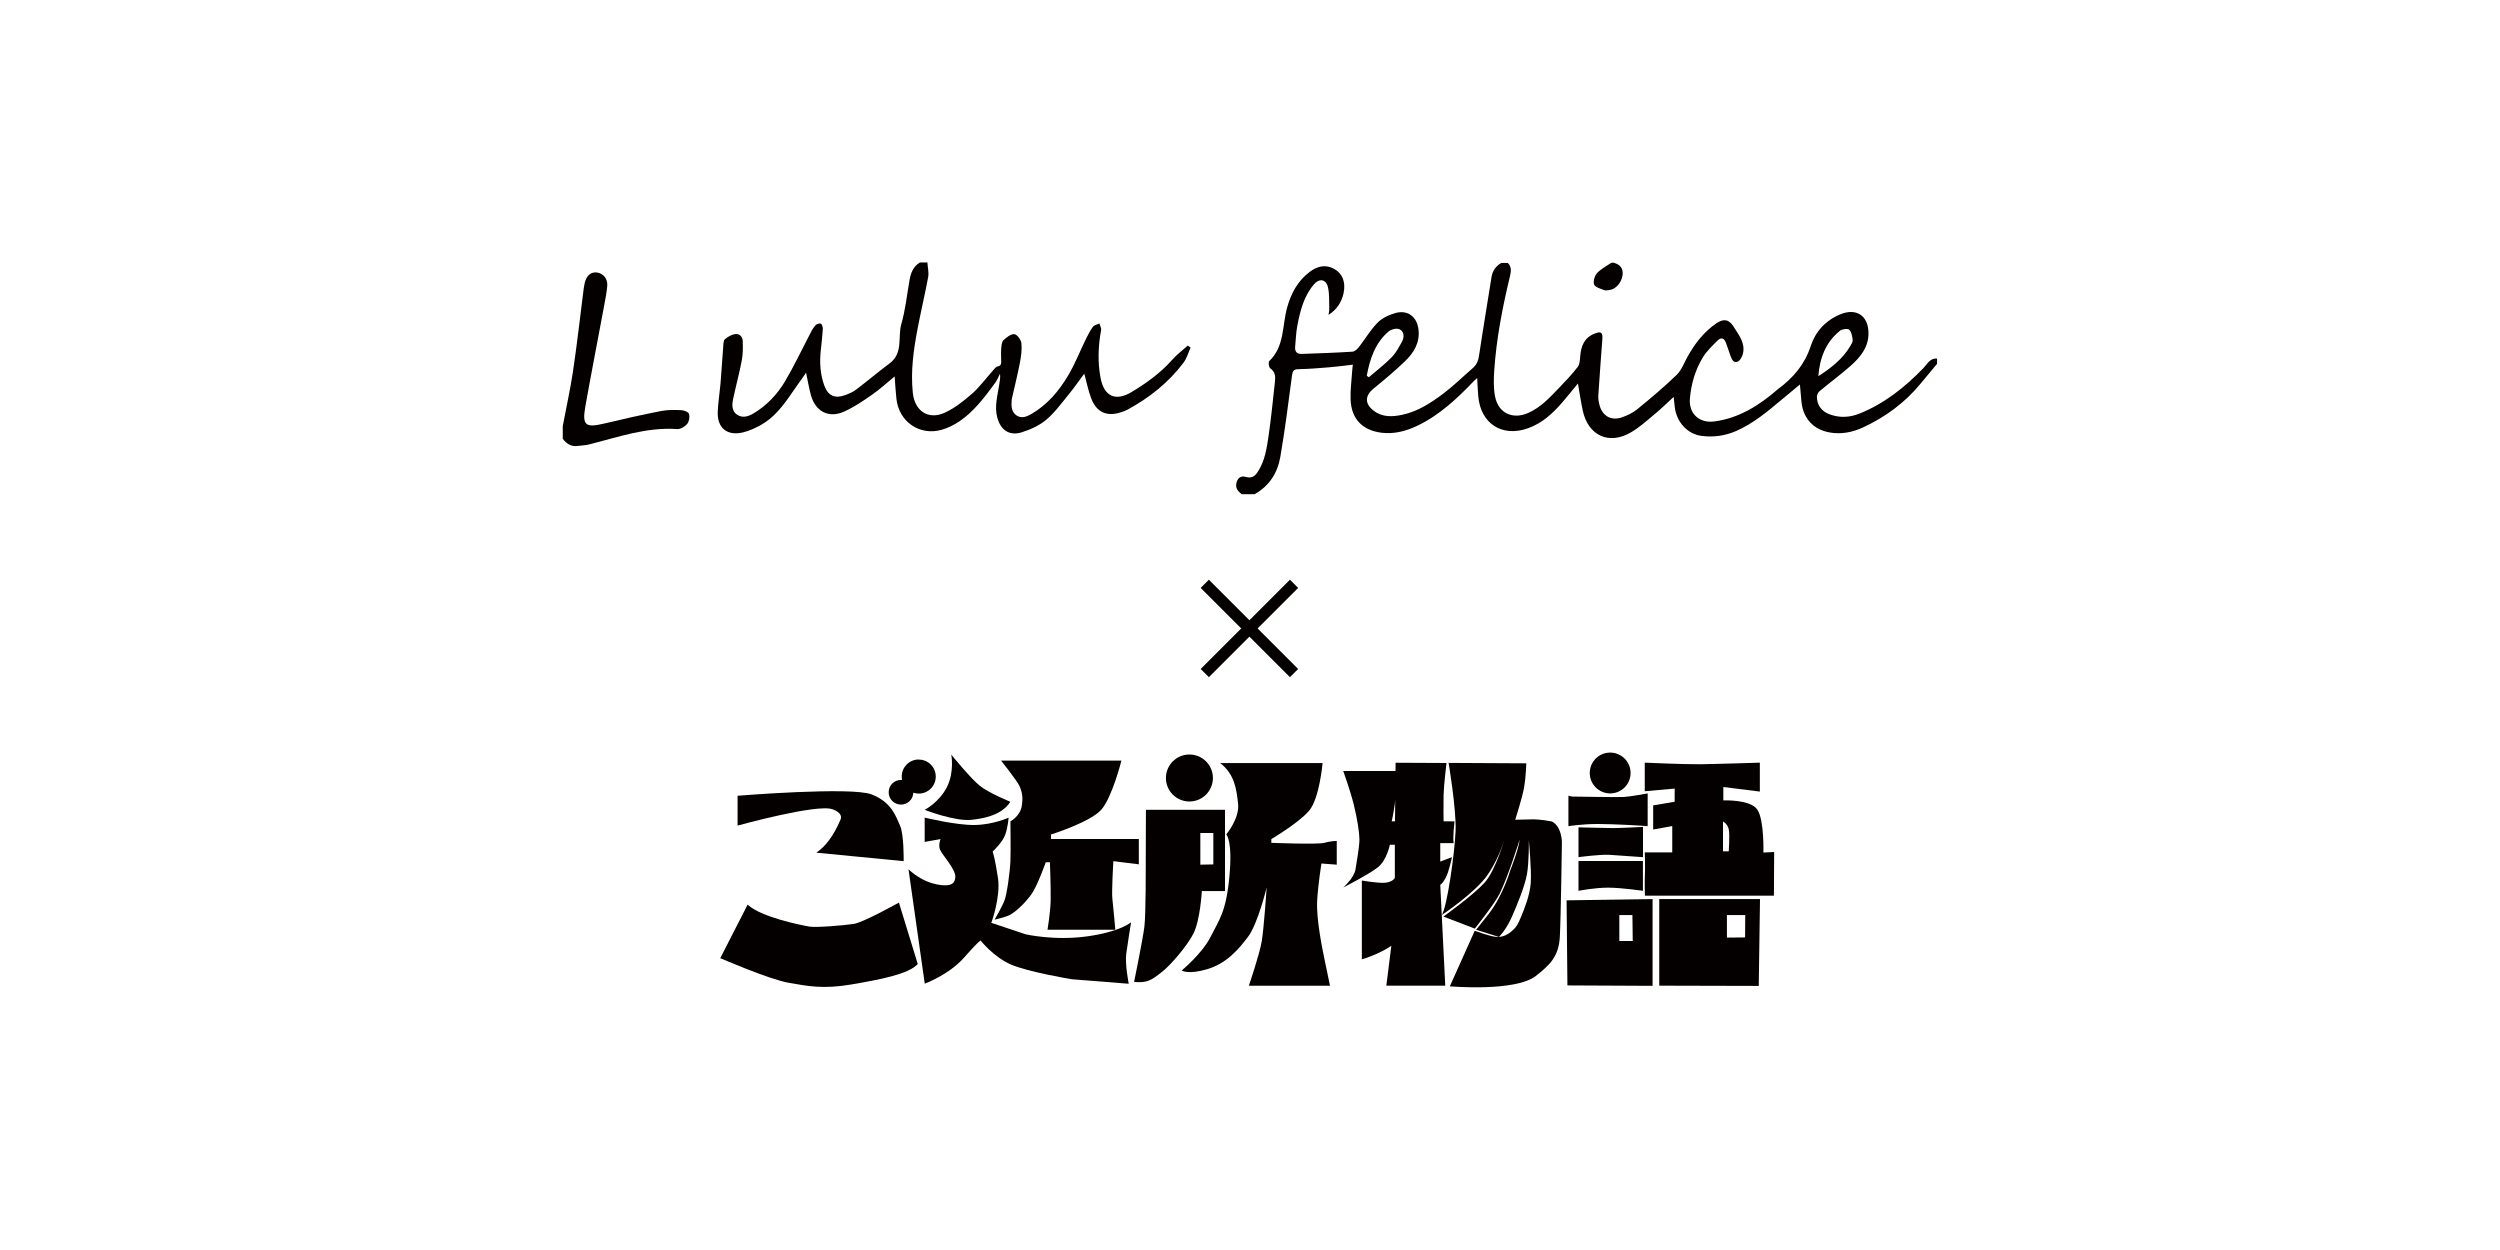 <?xml version="1.0" encoding="UTF-8"?>
<svg id="_レイヤー_1" data-name="レイヤー 1" xmlns="http://www.w3.org/2000/svg" width="300" height="150" viewBox="0 0 300 150">
  <defs>
    <style>
      .cls-1 {
        fill: #040000;
      }
    </style>
  </defs>
  <g>
    <path class="cls-1" d="M232.46,43.64c-.67.81-1.35,1.61-2.01,2.42-1.87,2.27-4.19,3.97-6.84,5.21-1.28.6-2.65.88-4.07.62-1.92-.34-3.15-1.67-3.36-3.62-.07-.66-.12-1.33-.19-2.13-.79.65-1.51,1.25-2.23,1.85-1.68,1.41-3.36,2.82-5.4,3.72-1.34.59-2.72.78-4.16.6-1.69-.21-3.01-1.64-3.23-3.47-.04-.35-.08-.71-.13-1.21-.84.77-1.55,1.47-2.32,2.1-.91.76-1.8,1.57-2.82,2.16-2.62,1.53-5.1.39-5.76-2.58-.23-1.05-.38-2.11-.59-3.29-.67.81-1.26,1.55-1.87,2.26-1.14,1.32-2.4,2.49-4.09,3.1-3.12,1.13-5.71-.53-6-3.83-.06-.69-.08-1.39-.13-2.19-.18.17-.3.27-.41.38-2.01,2.1-4.12,4.08-6.77,5.35-1.34.64-2.77,1.02-4.28.84-2.31-.28-3.65-1.67-3.73-4-.04-1.13.12-2.26.19-3.4.01-.22.05-.45.08-.77-1.01.12-1.95.25-2.89.32-1.21.1-2.42.2-3.63.22-.59,0-.71.23-.78.76-.44,3.27-.84,6.56-1.41,9.81-.33,1.88-1.32,3.46-3.08,4.43h-1.55c-.43-.33-.75-.69-.64-1.29.12-.63.52-.96,1.14-.78.66.19,1.06-.04,1.42-.59.87-1.32,1.09-2.84,1.31-4.34.31-2.14.52-4.3.76-6.46.07-.63.07-1.21-.56-1.64-.17-.12-.25-.75-.12-.87,1.85-1.76,1.54-4.23,2.14-6.4.47-1.71,1.26-3.21,2.71-4.3.9-.68,1.87-.93,2.89-.39,1.05.56,1.46,1.6,1.18,2.94-.23,1.07-.8,1.96-1.81,2.61.03-.23.1-.47.09-.7-.03-.87.04-1.76-.15-2.6-.22-1-1.04-1.14-1.71-.34-1.21,1.43-1.64,3.2-1.98,4.98-.15.81-.17,1.64-.25,2.46-.06.58.19.9.78.88,2.04-.07,4.08-.14,6.11-.27.26-.02.57-.31.75-.54.76-.97,1.39-2.07,2.25-2.94.56-.57,1.41-.96,2.19-1.17,1.45-.38,2.54.48,2.72,1.98.19,1.59-.57,2.82-1.64,3.84-1.21,1.16-2.5,2.24-3.8,3.3-.99.82-1.01,1.78.03,2.59,1.06.83,2.27.77,3.48.51,1.86-.4,3.43-1.43,4.91-2.54,1.25-.94,2.38-2.06,3.57-3.09.5-.44.65-.99.74-1.63.46-3.09.99-6.17,1.47-9.25.12-.78.52-1.32,1.17-1.71h.78c.52.49.38,1.1.25,1.67-.89,3.7-1.61,7.42-1.87,11.22-.07,1.05-.1,2.13.1,3.15.39,1.99,2.1,2.78,3.96,1.97,1.54-.67,2.63-1.89,3.76-3.06.77-.8,1.54-1.61,2.21-2.49.24-.32.25-.85.29-1.29.1-1.21.49-2.21,1.73-2.69.77-.3.98-.16.92.68-.16,2.24-.34,4.47-.48,6.71-.03.4.04.83.15,1.22.34,1.26,1.37,1.87,2.62,1.46.67-.22,1.36-.55,1.91-1,1.62-1.32,3.22-2.67,4.72-4.12.59-.57.89-1.43,1.3-2.17.88-1.57,1.95-2.98,3.46-4.01.88-.6,1.52-.49,2.08.41.61.98,1.4,1.92,1.12,3.19-.08.38-.35.88-.65,1-.53.2-.72-.35-.87-.76-.18-.48-.34-.97-.51-1.46-.2-.57-.56-.78-1.03-.31-.61.62-1.27,1.23-1.73,1.97-.93,1.51-1.43,3.21-1.58,4.98-.16,1.82,1.14,3,2.95,2.75,2.96-.4,5.36-1.92,7.56-3.83.02-.02.04-.04.06-.05,1.82-1.34,3.2-2.94,3.93-5.17.56-1.73,1.78-3.07,3.54-3.8,1.93-.8,3.37.15,3.39,2.23.02,1.69-.94,2.87-2.09,3.9-1.21,1.08-2.53,2.04-3.77,3.08-.18.15-.33.45-.33.68,0,1.01.57,1.76,1.53,2.11,1.22.45,2.43.38,3.63-.11,2.98-1.21,5.42-3.16,7.63-5.45.46-.48.78-1.2,1.63-1.14v.62ZM164.01,45.09c.08.06.17.12.25.18.93-.8,1.91-1.54,2.76-2.42.52-.54.89-1.24,1.25-1.92.28-.53.19-1.18-.33-1.42-.33-.16-1,0-1.31.27-1.63,1.39-2.24,3.3-2.62,5.31ZM218.19,45.15c1.54-.99,2.93-2.07,3.86-3.65.13-.22.3-.49.27-.71-.06-.43-.13-.96-.41-1.22-.19-.17-.85-.09-1.11.12-1.73,1.38-2.43,3.29-2.6,5.46Z"/>
    <path class="cls-1" d="M111.29,31.54c.04.57.19,1.17.09,1.71-.38,2.06-.87,4.09-1.26,6.14-.49,2.57-.86,5.14-.58,7.77.23,2.16,1.86,3.27,3.84,2.36,1.19-.55,2.27-1.41,3.27-2.28.92-.81,1.66-1.84,2.49-2.76.17-.19.35-.46.56-.5.49-.1.45-.4.44-.75-.01-.49-.03-.98.01-1.47.03-.33.07-.75.27-.94.37-.34.89-.76,1.3-.72.33.03.81.68.85,1.09.08.78-.04,1.59-.19,2.37-.26,1.37-.6,2.72-.91,4.08-.03.13-.06.25-.07.38-.05.68-.05,1.4.58,1.83.61.42,1.26.14,1.82-.19,1.9-1.11,3.29-2.76,4.38-4.61.84-1.41,1.44-2.97,2.17-4.45.24-.48.49-.97.81-1.4.16-.2.51-.26.77-.38.07.27.25.55.2.8-.35,1.9-.42,3.8-.07,5.7.42,2.25,1.79,2.89,3.74,1.72,1.77-1.07,3.45-2.27,4.84-3.84.56-.64,1.25-1.15,1.89-1.73l.34.24c-.27.6-.45,1.28-.84,1.8-1.79,2.39-4.09,4.21-6.71,5.64-.25.14-.52.23-.79.32-1.71.56-2.95.02-3.59-1.68-.36-.93-.54-1.92-.83-2.95-.62.83-1.2,1.68-1.85,2.47-.87,1.06-1.68,2.19-2.71,3.06-.82.69-1.89,1.17-2.92,1.5-1.49.48-2.56-.25-2.96-1.77-.35-1.33.03-2.61.23-3.91.07-.43.16-.85.1-1.34-.19.36-.34.76-.57,1.08-1.26,1.71-2.52,3.42-4.3,4.63-.65.44-1.4.81-2.15,1.02-2.64.74-5.11-.98-5.41-3.72-.1-.86-.14-1.73-.21-2.69-.93.76-1.76,1.53-2.68,2.17-1.07.75-2.17,1.5-3.36,2.04-1.86.85-3.46.02-4.01-1.96-.23-.83-.37-1.69-.58-2.69-.63.9-1.21,1.7-1.77,2.52-1.02,1.48-2.1,2.9-3.71,3.78-.65.36-1.35.67-2.06.85-1.94.48-3.16-.53-3.06-2.52.05-1.11.23-2.21.33-3.31.12-1.49.21-2.98.33-4.48.02-.3.02-.71.21-.87.34-.29.79-.55,1.22-.61.52-.07.89.31.91.85.02.76.03,1.54-.11,2.28-.3,1.57-.72,3.12-1.05,4.68-.14.67-.17,1.41.46,1.85.67.47,1.4.22,2.04-.17,1.56-.94,2.79-2.25,3.71-3.78,1.08-1.81,1.98-3.74,2.96-5.61.2-.39.4-.79.68-1.12.14-.16.48-.3.66-.24.15.05.27.41.26.63-.05.88-.16,1.75-.25,2.62-.15,1.43-.07,2.84.43,4.2.44,1.2,1.24,1.58,2.45,1.15.48-.17.98-.38,1.38-.69,1.36-1.03,2.66-2.13,4.02-3.15,1.64-1.23.94-3.14,1.39-4.71.49-1.7.67-3.49.98-5.25.15-.87.44-1.64,1.24-2.13.31,0,.62,0,.93,0Z"/>
    <path class="cls-1" d="M67.54,51.09c.41-2.18.89-4.34,1.22-6.53.49-3.29.86-6.6,1.28-9.9.03-.23.07-.46.12-.69.21-.9.76-1.37,1.48-1.27.75.1,1.31.76,1.23,1.62-.08.9-.27,1.79-.43,2.67-.73,3.93-1.5,7.86-2.2,11.79-.4,2.27.02,2.58,2.24,2.05,2.28-.55,4.57-1.06,6.87-1.51.78-.15,1.6-.14,2.39-.1.34.01.87.22.94.45.11.36.02.91-.22,1.2-.26.32-.79.64-1.18.62-3.7-.26-7.13.97-10.62,1.85-.42.11-.87.1-1.3.17-.81.12-1.37-.25-1.83-.86,0-.52,0-1.03,0-1.55Z"/>
    <path class="cls-1" d="M193.67,31.54c.75.2,1.14.68,1.04,1.46-.11.9-.82,1.71-1.56,1.8-.23.03-.49.09-.69,0-.43-.17-1.06-.34-1.17-.67-.13-.38.06-1.04.36-1.36.47-.51,1.13-.84,1.71-1.24.1,0,.21,0,.31,0Z"/>
  </g>
  <rect class="cls-1" x="149.23" y="67.84" width="1.39" height="15.15" transform="translate(-9.41 128.1) rotate(-45)"/>
  <rect class="cls-1" x="142.35" y="74.72" width="15.15" height="1.39" transform="translate(-9.41 128.1) rotate(-45)"/>
  <g id="_ご" data-name="ご">
    <path class="cls-1" d="M88.51,95.5v3.57s9.62-2.66,11.41-1.95c0,0,1.3.41.94,1.24s-1.27,2.89-2.91,3.96l10.49,1.02s.05-3.22-.44-4.28-.97-2.78-3.41-3.73-16.07.16-16.07.16Z"/>
    <path class="cls-1" d="M89.72,108.55l-3.29,6.43s5.85,2.54,8.19,2.95,4.15.78,7.52.21c3.37-.58,6.89-1.22,7.99-2.46l-2.26-7.37s-4.24,2.38-5.42,2.56-4.5.46-5.32.32c-1.09-.19-5.73-1.11-7.41-2.62Z"/>
    <path class="cls-1" d="M110.25,91.14c-1.13,0-2.04.91-2.04,2.04,0,.14.01.28.04.41-.04,0-.09,0-.13,0-.82,0-1.48.66-1.48,1.48s.66,1.48,1.48,1.48,1.45-.64,1.48-1.43c.21.07.42.11.65.11,1.13,0,2.04-.91,2.04-2.04s-.91-2.04-2.04-2.04Z"/>
  </g>
  <g id="_近" data-name="近">
    <path class="cls-1" d="M114.15,90.53s.41,2.08-.52,3.92-2.67,2.73-2.67,2.73c0,0,3.71,1.45,5.69,1.19.87-.11,3.48-.37,4.59-2.16,0,0-2.56-1.03-3.67-1.92s-3.43-3.75-3.43-3.75Z"/>
    <path class="cls-1" d="M110.96,98.1v2.93l1.91-.34s-.29.67-.08,1.24,1.84,2.33,1.85,3.22c0,.74-.37,1.03-1,1.08s-2.62-.07-4.62-1.91l1.95,13.72s2.92-1.08,4.69-3.1,2.01-2.08,2.01-2.08c0,0,1.52,1.94,3.59,2.86s7.35,1.79,7.35,1.79l6.84.54s-.47-2.34-.3-3.61.58-3.77.58-3.77c0,0-1.25,1.13-5.24,1.69s-7.43-.25-7.43-.25l-4.1-1.37s1.13-3.08.8-5.35-.64-3.21-.64-3.21c0,0,1.18-1.08,1.51-2.02s.4-2.04.4-2.04c0,0-1.85.85-4.08.88s-5.96-.88-5.96-.88Z"/>
    <path class="cls-1" d="M120.1,91.27h14.47s-1.1,4.41-2.43,5.91c-1.33,1.49-6.02,2.96-6.02,2.96v.54h10.54v3.04l-3.06-.38s-.21,3.68-.12,4.45.36,3.78.36,3.78h-8.14s.35-2.07.38-3.52-.09-4.58-.09-4.58h-.5s-.99,2.8-1.69,3.8-1.88,2.16-2.68,2.55c-.53.26-1.77.54-1.77.54,0,0,.89-1.52,1.19-2.31s.66-3.44.71-4.72,0-4.77,0-4.77c0,0,1.25-.64,1.38-1.98.04-.42.2-1.1-.26-2.19-.29-.68-2.26-3.14-2.26-3.14Z"/>
  </g>
  <g id="_所" data-name="所">
    <circle class="cls-1" cx="142.73" cy="93.36" r="2.82"/>
    <path class="cls-1" d="M146.42,91.57h12.29s-.37,4.25-1.62,5.72-4.53,3.4-4.53,3.4v.45s5.6.22,6.35,0,1.5-.23,1.5-.23v2.85l-1.84-.14s-.4,2.5-.51,4.44c-.13,2.29.65,5.95,1,7.64.21,1.02.54,2.59.54,2.59h-9.74s1.28-3.73,1.55-5.35.59-6.45.59-6.45c0,0-1.06,4.37-2.23,5.92s-2.59,3.2-4.9,3.89-3.07.16-3.07.16c0,0,2.47-2.03,3.48-4.06s1.86-2.94,2.25-7.26c.4-4.32-.38-5.01-.38-5.01,0,0,1.61-1.91,1.42-3.67s-.41-3.55-2.16-4.9Z"/>
    <path class="cls-1" d="M137.51,97.18l-.02,6.55s.02,5.92-.16,7.44-1.24,6.66-1.24,6.66c1.56.13,1.99-.12,3.43-1.27.87-.69,2.85-2.9,3.68-4.51.83-1.61,1.02-5.12,1.02-5.12h2.78v-9.75h-9.47ZM145.6,103.73l-1.56.03v-3.8h1.56v3.77Z"/>
  </g>
  <g id="_物" data-name="物">
    <path class="cls-1" d="M161.18,92.52h6.29s.09,2.66-.1,4-.37,2.04-.37,2.04h.4l.07-7.03,6.11.03s-.32,2.62-.35,3.84,0,3.16,0,3.16h1.31s-.23,1.96-.1,2.62h-1.61v2.21l1.4-.53s-.34,1.74-.76,2.5-.64.81-.64.81l.6,12.11h-7.07l.6-4.79s-.6.45-1.72.95-1.82.68-1.82.68v-9.46s1.85.33,2.76.27,1.2-.57,1.2-.57v-3.99h-.6s-.36,1.86-1.44,2.71-4.15,2.42-4.15,2.42c0,0,1.31-1.15,1.47-2.18s.48-2.77.47-3.61-.25-2.41-.67-4.12-1.27-4.06-1.27-4.06Z"/>
    <path class="cls-1" d="M173.83,91.53s.94,5.55.84,8.19-1.04,9.27-1.67,10.09c0,0,4.01-2.66,5.5-4.81s2.14-4.59,2.14-4.59c0,0-1.13,4.01-2.5,5.52s-4.93,4.06-4.93,4.06l3.77,1.44s2.42-3.04,2.98-4.19c1.09-2.24,2.41-6.55,2.4-6.49-.12,1.18-1.13,3.71-1.13,3.71,0,0-.89,3.05-2.57,5.19-.24.31-1.52,1.92-1.52,1.92l2.73.86s.85-.8,1.56-2.42,1.53-3.64,1.8-5.08.23-4.11.23-4.11c0,0,.34,3.53.23,5.13-.1,1.49-.8,3.2-1.16,4.06s-.52,1.23-1.18,1.78-1.25.67-1.76.64c-.8-.05-2.62-.74-2.62-.74l-2.99,6.67s7.88.69,10.34-1.26c1.57-1.25,2.73-2.25,2.86-4.67s.25-11.37.25-11.37c0,0,0-1.86-1.2-2.48-1.34-.26-2.2-.26-2.2-.26l-2.2.05s.85-2.68,1.06-3.86.27-2.91.27-2.91l-9.37-.05Z"/>
  </g>
  <g id="_語" data-name="語">
    <circle class="cls-1" cx="193.22" cy="92.76" r="2.45"/>
    <path class="cls-1" d="M188.21,95.5v3.64s1.55-.26,3.56-.26,5.63.22,5.95.26v-3.93s-2.11.39-2.89.43-5.83-.05-6.06-.05-.55-.1-.55-.1Z"/>
    <path class="cls-1" d="M189.42,99.27v3.59s2.56-.35,3.73-.28,4.01.28,4.01.28v-3.63s-2.7.14-3.57.14-4.16-.09-4.16-.09Z"/>
    <path class="cls-1" d="M189.42,103.32v3.58s1.89-.38,3.54-.38,4.19.38,4.19.38v-3.58s-2.7,0-3.8,0h-3.93Z"/>
    <path class="cls-1" d="M187.99,108.03l.1,10.22,10.22.05v-10.41l-10.32.15ZM194.32,112.92v-3.11h1.57l.04,3.11h-1.61Z"/>
    <path class="cls-1" d="M199.11,107.89v10.39l11.94.03.15-10.42h-12.08ZM209.41,112.49l-2.18.02v-2.7s2.2,0,2.2,0l-.02,2.68Z"/>
    <path class="cls-1" d="M211.61,102.32s.11-3.88-.72-5.15c-.83-1.27-4.09-1.12-4.09-1.12v-1.61l4.38.55v-3.47s-5.39.17-7.22.19-6.59-.19-6.59-.19v3.43l3.59-.32v1.58l-2.58.44v2.89l2.29-.41v3.16h-3.3s.07,1.75.02,2.6c-.05.85,0,2.59,0,2.59h15.48l.03-5.24-1.3.07ZM207.45,102.16h-.69v-3.58s.55.28.69.93c.14.65,0,2.66,0,2.66Z"/>
  </g>
</svg>